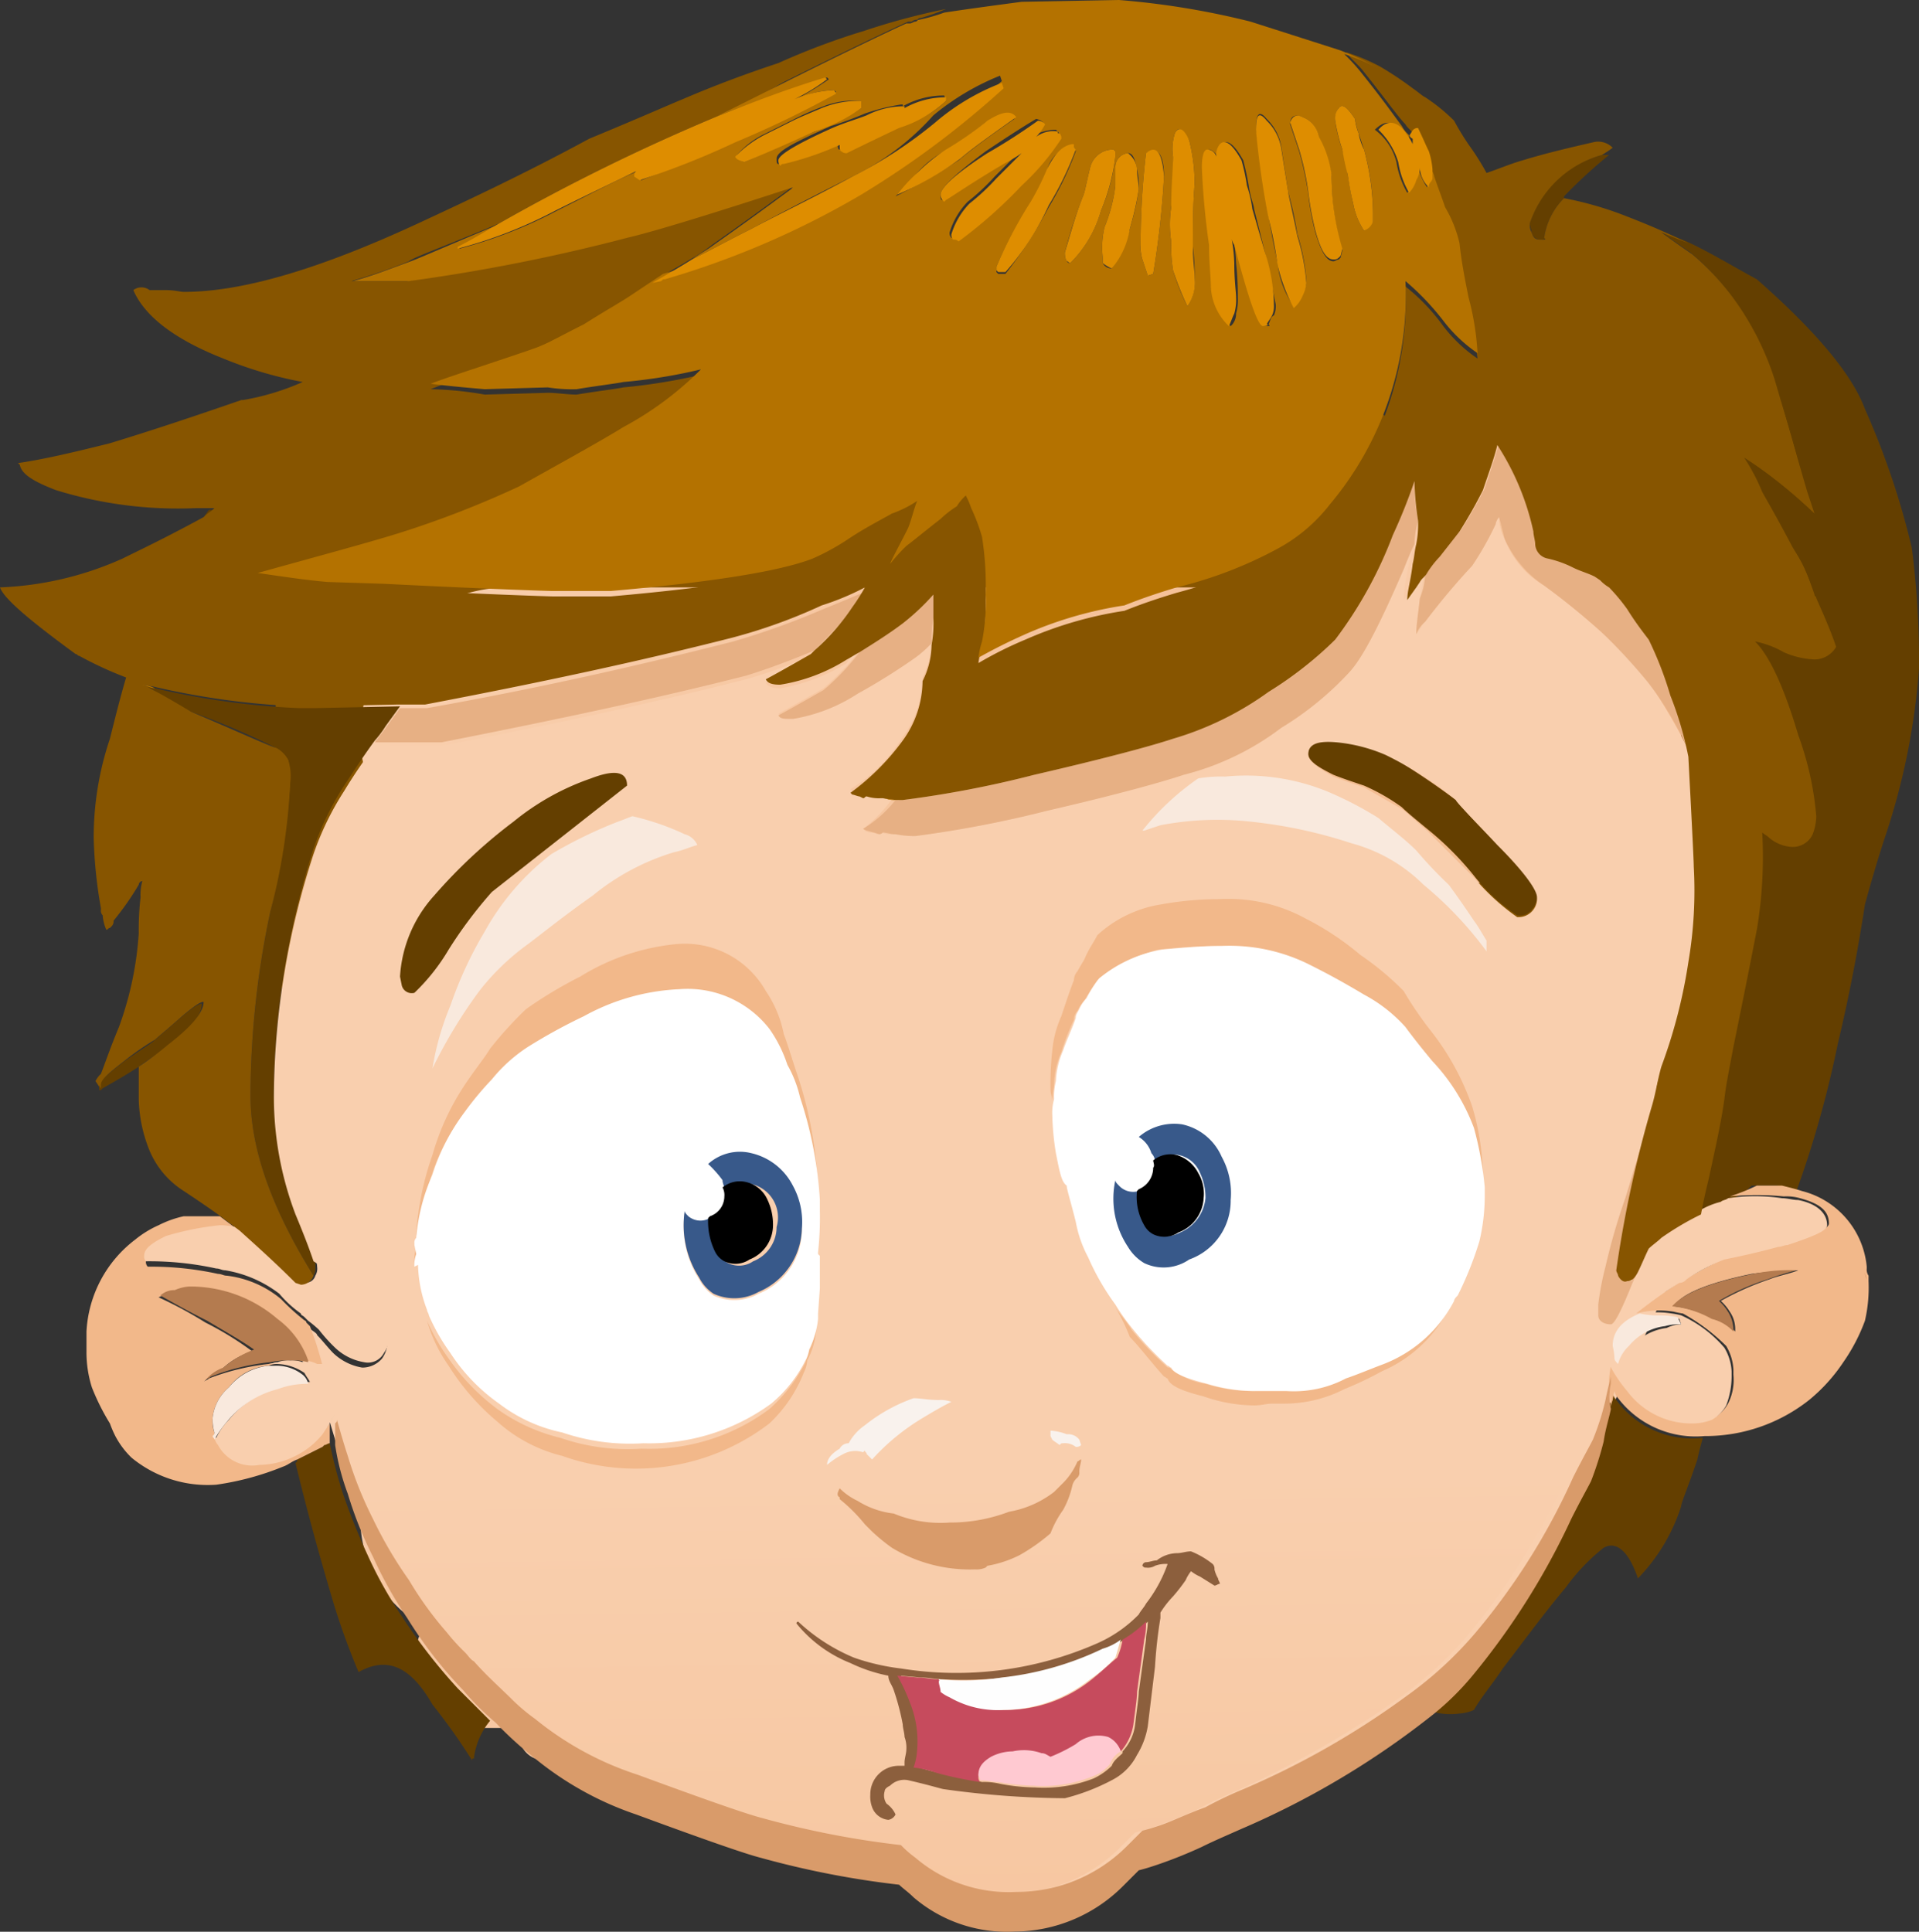 <svg xmlns="http://www.w3.org/2000/svg" xmlns:xlink="http://www.w3.org/1999/xlink" viewBox="0 0 106.5 107.209"><rect x="0" y="0" width="106.5" height="107.209" fill="#333333" stroke="none"/><defs><linearGradient id="a" x1="125.717" y1="270.765" x2="126.177" y2="235.864" gradientTransform="scale(1 -1) rotate(-24.6 -705.612 210.808)" gradientUnits="userSpaceOnUse"><stop offset="0" stop-color="#f9cfae"/><stop offset="1" stop-color="#f2b88a"/></linearGradient><linearGradient id="b" x1="50.847" y1="141.971" x2="38.181" y2="113.288" gradientTransform="matrix(1 0 0 -1 0 232.5)" xlink:href="#a"/><linearGradient id="c" x1="50.57" y1="135.977" x2="40.8" y2="113.852" gradientTransform="matrix(1 0 0 -1 0 232.5)" xlink:href="#a"/><linearGradient id="d" x1="49.989" y1="133.737" x2="41.777" y2="115.142" gradientTransform="matrix(1 0 0 -1 0 232.5)" xlink:href="#a"/><linearGradient id="e" x1="50.684" y1="132.47" x2="43.298" y2="115.744" gradientTransform="matrix(1 0 0 -1 0 232.5)" xlink:href="#a"/><linearGradient id="f" x1="51.5" y1="131.145" x2="45.022" y2="116.474" gradientTransform="matrix(1 0 0 -1 0 232.5)" xlink:href="#a"/><linearGradient id="g" x1="53.705" y1="129.085" x2="49.87" y2="120.402" gradientTransform="matrix(1 0 0 -1 0 232.5)" xlink:href="#a"/><linearGradient id="h" x1="55.486" y1="128.222" x2="53.012" y2="122.62" gradientTransform="matrix(1 0 0 -1 0 232.5)" xlink:href="#a"/><linearGradient id="i" x1="55.863" y1="127.692" x2="54.468" y2="124.534" gradientTransform="matrix(1 0 0 -1 0 232.5)" xlink:href="#a"/><linearGradient id="j" x1="51.822" y1="130.11" x2="46.54" y2="118.15" gradientTransform="matrix(1 0 0 -1 0 232.5)" xlink:href="#a"/><linearGradient id="k" x1="20" y1="191.7" x2="93.3" y2="191.7" gradientTransform="matrix(1 0 0 -1 0 232.5)" xlink:href="#a"/><linearGradient id="l" x1="75.6" y1="200.7" x2="89.9" y2="200.7" gradientTransform="matrix(1 0 0 -1 0 232.5)" xlink:href="#a"/><linearGradient id="m" x1="55.024" y1="-299.519" x2="55.915" y2="-367.145" gradientTransform="matrix(1 0 0 -1 0 -217.586)" xlink:href="#a"/><linearGradient id="n" x1="79.633" y1="206.9" x2="87.233" y2="206.9" gradientTransform="matrix(1 0 0 -1 0 232.5)" xlink:href="#a"/></defs><title>family-boy-head</title><path d="M70.2 91.3a12.048 12.048 0 0 0 15.9-5.9l6.4-13.9a12.048 12.048 0 0 0-5.9-15.9 12.048 12.048 0 0 0-15.9 5.9l-6.4 13.9a11.963 11.963 0 0 0 5.9 15.9z" fill="url(#a)"/><path d="M62.4 31.3H16.6a3.372 3.372 0 0 1-3.4-3.4 3.372 3.372 0 0 1 3.4-3.4h45.8a3.372 3.372 0 0 1 3.4 3.4 3.372 3.372 0 0 1-3.4 3.4z" fill="#875500"/><path d="M33 34.7H12a1.752 1.752 0 0 1-1.7-1.7 1.685 1.685 0 0 1 1.7-1.7h21a1.685 1.685 0 0 1 1.7 1.7 1.752 1.752 0 0 1-1.7 1.7z" fill="#875500"/><path d="M42.4 33.9H33a2.647 2.647 0 0 1-2.6-2.6 2.647 2.647 0 0 1 2.6-2.6h9.4a2.647 2.647 0 0 1 2.6 2.6 2.582 2.582 0 0 1-2.6 2.6zm14.9 6.4a4.233 4.233 0 0 1-3.9-4.5l.4-4.9a4.233 4.233 0 0 1 4.5-3.9 4.233 4.233 0 0 1 3.9 4.5l-.4 4.9a4.233 4.233 0 0 1-4.5 3.9z" fill="#875500"/><path d="M55.9 30.3h18.3a4.118 4.118 0 0 0 4.1-4.1 4.118 4.118 0 0 0-4.1-4.1H55.9a4.118 4.118 0 0 0-4.1 4.1 4.055 4.055 0 0 0 4.1 4.1z" fill="#875500"/><path d="M68.7 35.3h-5.2a4.012 4.012 0 0 1-4-4 4.012 4.012 0 0 1 4-4h5.2a4.012 4.012 0 0 1 4 4 4.012 4.012 0 0 1-4 4zm29.1 18.6a2.365 2.365 0 0 1-2.6-2.1l-3.7-33.9a2.366 2.366 0 0 1 2.1-2.6 2.365 2.365 0 0 1 2.6 2.1l3.7 33.9a2.425 2.425 0 0 1-2.1 2.6z" fill="#875500"/><path d="M99.3 59.7a2.647 2.647 0 0 0 2.6-2.6V24.8a2.647 2.647 0 0 0-2.6-2.6 2.647 2.647 0 0 0-2.6 2.6v32.3a2.647 2.647 0 0 0 2.6 2.6z" fill="#875500"/><path d="M98.9 53.5a1.391 1.391 0 0 1 .9 1.7l-3 9a1.391 1.391 0 0 1-1.7.9 1.391 1.391 0 0 1-.9-1.7l3-9a1.278 1.278 0 0 1 1.7-.9z" fill="#875500"/><path d="M80.4 91.1H26.8a6.807 6.807 0 0 1-6.8-6.8 6.807 6.807 0 0 1 6.8-6.8h53.6a6.807 6.807 0 0 1 6.8 6.8 6.807 6.807 0 0 1-6.8 6.8z" fill="url(#b)"/><path d="M79.5 94.5H25.9a2.862 2.862 0 0 1-2.8-2.8 2.862 2.862 0 0 1 2.8-2.8h53.6a2.862 2.862 0 0 1 2.8 2.8 2.862 2.862 0 0 1-2.8 2.8z" fill="url(#c)"/><path d="M77.2 95.9H26.4a1.155 1.155 0 0 1-1.2-1.2 1.155 1.155 0 0 1 1.2-1.2h50.8a1.155 1.155 0 0 1 1.2 1.2 1.29 1.29 0 0 1-1.2 1.2z" fill="url(#d)"/><path d="M74.4 97.7H30.2a1.43 1.43 0 0 1-1.4-1.4 1.43 1.43 0 0 1 1.4-1.4h44.3a1.43 1.43 0 0 1 1.4 1.4 1.52 1.52 0 0 1-1.5 1.4z" fill="url(#e)"/><path d="M71 99.8H34.8a1.752 1.752 0 0 1-1.7-1.7 1.752 1.752 0 0 1 1.7-1.7h36.3a1.752 1.752 0 0 1 1.7 1.7 1.771 1.771 0 0 1-1.8 1.7z" fill="url(#f)"/><path d="M64.5 102.8H44.6a1.324 1.324 0 0 1-1.3-1.3 1.324 1.324 0 0 1 1.3-1.3h19.9a1.324 1.324 0 0 1 1.3 1.3 1.324 1.324 0 0 1-1.3 1.3z" fill="url(#g)"/><path d="M60.7 104.6h-9.3a1.58 1.58 0 0 1-1.6-1.6 1.58 1.58 0 0 1 1.6-1.6h9.3a1.58 1.58 0 0 1 1.6 1.6 1.58 1.58 0 0 1-1.6 1.6z" fill="url(#h)"/><path d="M85.8 62.4H25.5a10.243 10.243 0 0 1-10.2-10.2V38.9a10.243 10.243 0 0 1 10.2-10.2h60.4a10.243 10.243 0 0 1 10.2 10.2v13.3a10.264 10.264 0 0 1-10.3 10.2z" fill="#875500"/><path d="M58.4 105.2h-4.5a1 1 0 0 1-1-1 1 1 0 0 1 1-1h4.4a1 1 0 0 1 1 1 .865.865 0 0 1-.9 1z" fill="url(#i)"/><path d="M67.1 101.4H38.9a1.685 1.685 0 0 1-1.7-1.7 1.685 1.685 0 0 1 1.7-1.7h28.2a1.685 1.685 0 0 1 1.7 1.7 1.628 1.628 0 0 1-1.7 1.7z" fill="url(#j)"/><path d="M85.1 49H28.2a8.237 8.237 0 0 1-8.2-8.2 8.237 8.237 0 0 1 8.2-8.2h56.9a8.237 8.237 0 0 1 8.2 8.2 8.237 8.237 0 0 1-8.2 8.2z" fill="url(#k)"/><path d="M11.3 28.7c.1-.1.2-.3.3-.4h.2c-.2.2-.4.3-.5.4zM7.7 59.2c-.6.4-1.3.8-2 1.2l-.1.1h-.1v-.2c0-.3.5-.7 1.4-1.4 1-.7 1.5-1 1.6-1.1s.6-.5 1.5-1.3c.6-.5 1-.8 1.2-.8 0 .7-.7 1.5-2 2.4-.4.4-1 .7-1.5 1.1zM8 38c.2.1.4.1.6.2a42.8 42.8 0 0 0 8 1.1h.9l4.7-.1-.8 1.1a5.547 5.547 0 0 1-.6.8c-.8 1.1-1.3 1.9-1.7 2.5a16.153 16.153 0 0 0-1.7 3.5 46.415 46.415 0 0 0-2.2 13.4 18.784 18.784 0 0 0 1.2 6.6c.5 1.2.8 2.1 1 2.6a1.268 1.268 0 0 1 .1.6.9.9 0 0 1-.1.5c-2.3-3.7-3.5-7-3.5-10A50.539 50.539 0 0 1 15 50.6a41.983 41.983 0 0 0 1.1-7.1 5.7 5.7 0 0 0-.1-1.3 1.576 1.576 0 0 0-.7-.7 43.732 43.732 0 0 0-4.7-2 15.165 15.165 0 0 1-2.1-1.2A2.186 2.186 0 0 1 8 38zm87.9 28.6c-.1.1-.3.1-.4.2a6.117 6.117 0 0 1-1.2.5c.2-1 .4-1.8.5-2.3.3-1.3.6-2.7.8-4.1a19.238 19.238 0 0 0 .5-2.9c.8-3.9 1.2-6.1 1.3-6.5a48.863 48.863 0 0 0 .3-5.4c.1.1.3.2.4.3a1.656 1.656 0 0 0 1.2.5 1.387 1.387 0 0 0 1.2-.7 3.553 3.553 0 0 0 .2-1 24.239 24.239 0 0 0-1-4.5 14.865 14.865 0 0 0-2.4-5.2 7.579 7.579 0 0 1 1.6.6 4.711 4.711 0 0 0 1.7.4 1.525 1.525 0 0 0 1.2-.7c-.3-.9-.7-1.8-1.1-2.7-.1-.1-.1-.1-.1-.2a6.821 6.821 0 0 0-1.2-2.6c-1-1.8-1.6-2.8-1.7-3.1a11.4 11.4 0 0 0-1-1.9 29.493 29.493 0 0 1 3.9 3.1l-.4-1.2c-.6-2.4-1.2-4.5-1.8-6.2a22.133 22.133 0 0 0-1.6-3.5 14.29 14.29 0 0 0-3-3.5s-.6-.4-1.7-1.2l1.5.6c1.3.6 2.6 1.4 3.9 2.1q4.95 4.35 6 7.2a43.629 43.629 0 0 1 2.6 7.7 49.219 49.219 0 0 1 .4 6.7 37.881 37.881 0 0 1-1.8 9.1c-.5 1.5-.9 2.9-1.2 4-.4 2.6-.9 5.2-1.5 7.7a58.738 58.738 0 0 1-2.3 8.2c-.4-.1-.7-.2-1.1-.3h-1.4a2.639 2.639 0 0 1-1.3.8zm-7-58h.4a27.25 27.25 0 0 0-2.5 2.3v.1a3.858 3.858 0 0 0-1.1 2.2c.1 0 .1.1-.2.1a.51.51 0 0 1-.5-.4c0-.2-.1-.3-.1-.5a5.669 5.669 0 0 1 4-3.8zm-8.1 35.8a25.371 25.371 0 0 0 2.3 2.4c1.4 1.5 2.2 2.4 2.2 2.9a1.135 1.135 0 0 1-.3.8.829.829 0 0 1-.8.3 9.982 9.982 0 0 1-2.4-2.2 17.057 17.057 0 0 0-2.6-2.6c-.6-.5-1.1-.9-1.4-1.2a11.252 11.252 0 0 0-2.1-1.2c-.6-.2-1.2-.4-1.7-.6-1-.5-1.4-.8-1.4-1.2 0-.6.5-.8 1.6-.7a8.279 8.279 0 0 1 2.7.7 44.023 44.023 0 0 1 3.9 2.6zM79.5 95a22.842 22.842 0 0 0 2.2-2.2 36.613 36.613 0 0 0 5.4-8.6c.5-1 .9-1.7 1.1-2.1a8.083 8.083 0 0 0 .7-2.2c.1-.6.3-1.2.4-1.8a.367.367 0 0 1 .1-.3c0-.2.1-.3.1-.5a.758.758 0 0 0 .2.4 5.224 5.224 0 0 0 4.8 2.1c-.1.4-.2.7-.3 1.2-.5 1.5-.9 2.4-.9 2.6a10.2 10.2 0 0 1-2.4 4c-.5-1.5-1.2-2.1-1.9-1.7a10.957 10.957 0 0 0-2.1 2.2c-1.1 1.3-2.2 2.8-3.5 4.5-.6.9-1.2 1.6-1.6 2.3a2.354 2.354 0 0 1-.8.2 3.812 3.812 0 0 1-1.5-.1zm-63-14l1.4-.7.1-.1a.367.367 0 0 1 .3-.1 26.807 26.807 0 0 0 .7 2.7 36.46 36.46 0 0 0 1.4 3.5 22.68 22.68 0 0 0 1.9 3.4 30.475 30.475 0 0 0 3.1 4l1.8 1.8a3.981 3.981 0 0 0-.9 2.1c-.1 0-.1 0-.1.1a34.572 34.572 0 0 0-2.2-3.1c-1.2-2.1-2.5-2.7-4.1-1.8a39.041 39.041 0 0 1-1.5-4.2c-.5-1.7-1.2-4.1-2-7.4.1-.1.1-.1.1-.2z" fill="#643f00"/><path d="M83.9 37.8h-2.3a6.018 6.018 0 0 1-6-6 6.018 6.018 0 0 1 6-6h2.3a6.018 6.018 0 0 1 6 6 6.018 6.018 0 0 1-6 6z" fill="url(#l)"/><path d="M47.7 36.1a13.362 13.362 0 0 1-2 2.1c-1.4.8-2.3 1.3-2.5 1.4.1.2.4.2.8.2a7.991 7.991 0 0 0 3.6-1.4 34.47 34.47 0 0 0 3.2-2 6.47 6.47 0 0 0 .9-.8 4.552 4.552 0 0 1-.5 2 5.456 5.456 0 0 1-1.1 3.3 8.928 8.928 0 0 1-2.9 2.9l.1.1a.6.6 0 0 0 .4.1l.2.1c.1 0 .1 0 .2-.1a2.2 2.2 0 0 0 .8.1h.1a3.536 3.536 0 0 1 .6.1 7.369 7.369 0 0 1-1.7 1.8l.1.1a.6.6 0 0 0 .4.1l.3.1a.31.31 0 0 0 .2-.1 1.7 1.7 0 0 0 .7.1c.5 0 .9.1 1.1.1A58.809 58.809 0 0 0 58 45c3.9-.9 6.4-1.6 7.6-2a22.386 22.386 0 0 0 5.4-2.6 15.231 15.231 0 0 0 3.7-3c.8-.8 1.9-2.7 3.1-5.8a8.428 8.428 0 0 0 .6-1.4 5.16 5.16 0 0 1-.2 1.1 9.63 9.63 0 0 0-.3 2l.5-.7.2-.3a1.756 1.756 0 0 1 .4-.5 7.845 7.845 0 0 1-.2 1.4c-.1.9-.2 1.5-.2 2 .2-.2.3-.5.5-.7a38.76 38.76 0 0 1 2.6-3.1 17.1 17.1 0 0 0 1.3-2.3.758.758 0 0 1 .2-.4 2.663 2.663 0 0 0 .3 1.2 5.1 5.1 0 0 0 2.2 2.6 40.31 40.31 0 0 1 3.2 2.6 20.35 20.35 0 0 1 2.5 2.6 33.761 33.761 0 0 1 2.4 4.1c.2 3.8.3 5.8.3 6.1a23.6 23.6 0 0 1-.3 5.3 29.094 29.094 0 0 1-1.5 5.8 15.985 15.985 0 0 0-.5 2.1l-.3.7c-.5 1.4-1 3-1.5 4.5-.5 1.6-.8 2.9-1.1 3.8-3 2.2-4.6 3.5-5 3.9-1.4 1.4-2.2 2.7-2.2 3.9a1.445 1.445 0 0 0 .2.7 1.218 1.218 0 0 0 1.2.6q.45 0 1.8-1.5l1.6-1.6c1-.8 1.9-1.5 2.8-2.3a1.721 1.721 0 0 0-.2 1.2v.5a3.4 3.4 0 0 1-.1 1c-.1.4-.2.8-.3 1.3A18.661 18.661 0 0 1 88 80c-.2.4-.6 1.1-1.1 2.1a40.19 40.19 0 0 1-5.4 8.6 21.067 21.067 0 0 1-3.8 3.5 54.794 54.794 0 0 1-9.1 5.2 21.716 21.716 0 0 0-2.1 1 25.377 25.377 0 0 1-2.5 1c-.3.1-.6.2-1 .3l-.9.9a8.8 8.8 0 0 1-6.1 2.5 8.287 8.287 0 0 1-5.6-1.9c-.3-.3-.6-.5-.8-.7a49.9 49.9 0 0 1-7.7-1.5q-1.2-.3-6.9-2.4a19.673 19.673 0 0 1-5.7-3.1c-.4-.3-.8-.7-1.2-1a22.843 22.843 0 0 1-2.2-2.2c-.2-.2-.3-.4-.5-.5a9.958 9.958 0 0 1-1-1.1 19.408 19.408 0 0 1-2.1-2.9 23.291 23.291 0 0 1-2-3.4 36.46 36.46 0 0 1-1.4-3.5c-.2-.7-.4-1.3-.6-2a2.389 2.389 0 0 0 .5-1.4 1.626 1.626 0 0 0-1.1-1.7c-.2-.8-.5-1.5-.7-2.2.4.3.6.4.6.5.3.3.6.7.9 1a3.048 3.048 0 0 0 1.6.8 1.433 1.433 0 0 0 1.1-.5 1.613 1.613 0 0 0 .3-.9q0-.75-1.8-2.7a13.015 13.015 0 0 0-2.3-1.8c-.2-.6-.5-1.4-1-2.6a18.382 18.382 0 0 1-1.2-6.6 43.738 43.738 0 0 1 2.2-13.4 16.153 16.153 0 0 1 1.7-3.5 28.257 28.257 0 0 1 1.7-2.5h3.7c6.2-1.2 11.8-2.4 16.9-3.7a24.639 24.639 0 0 0 3.8-1.4l-.1.1-.1.1c-1.4.8-2.3 1.3-2.5 1.4.1.2.4.3.8.3a10.462 10.462 0 0 0 3.7-1.4 1.576 1.576 0 0 1 .7-.7zm33.1 8.3a19.91 19.91 0 0 0-3.9-2.5 8.981 8.981 0 0 0-2.7-.7c-1.1-.1-1.6.1-1.6.7 0 .3.5.7 1.4 1.2.5.2 1.1.4 1.7.6l2.1 1.2c.4.3.8.7 1.4 1.2l2.6 2.6a12.557 12.557 0 0 0 2.4 2.2 1.032 1.032 0 0 0 1.1-1.1c0-.4-.7-1.4-2.2-2.9-1.5-1.6-2.3-2.4-2.3-2.5z" fill="url(#m)"/><path d="M84.9 27.9h-3a2.263 2.263 0 0 1-2.3-2.3 2.263 2.263 0 0 1 2.3-2.3h3a2.263 2.263 0 0 1 2.3 2.3 2.263 2.263 0 0 1-2.3 2.3z" fill="url(#n)"/><path d="M14.9 75.8a3.048 3.048 0 0 0-2.2 1.2 2.588 2.588 0 0 0-.9 1.7 1.949 1.949 0 0 0 .1.8 1.421 1.421 0 0 0 .2.6 2.217 2.217 0 0 0 2.3 1.1 4.552 4.552 0 0 0 2-.5 4.428 4.428 0 0 0 1.5-1.2l.4-.5v1.1c-.1 0-.2.1-.3.1l-.1.1-1.4.7c-.3.1-.5.3-.8.4a15.569 15.569 0 0 1-3.7 1 6.652 6.652 0 0 1-4.7-1.5 4.7 4.7 0 0 1-.9-1.2 5.946 5.946 0 0 1-.3-.7 12.445 12.445 0 0 1-1-2 6.448 6.448 0 0 1-.3-2v-1.1a6.848 6.848 0 0 1 2.7-5.1 5.67 5.67 0 0 1 1.3-.8 5.783 5.783 0 0 1 1.4-.5h2l1.2.9a3.4 3.4 0 0 0-1-.1h-.1a15.944 15.944 0 0 0-3 .6c-.8.4-1.2.7-1.2 1.1a.367.367 0 0 0 .1.3 17.223 17.223 0 0 1 3.9.4c.2 0 .3.1.5.1a5.773 5.773 0 0 1 3 1.3 11.984 11.984 0 0 0 1.2 1.1c.1.1.2.1.2.2l.2.2a18.661 18.661 0 0 1 .7 2.2h-.1a3.091 3.091 0 0 0-.8-.2 4.806 4.806 0 0 0-1.7-2.3 7.421 7.421 0 0 0-4.9-1.8 1.884 1.884 0 0 0-.8.2 6.889 6.889 0 0 0-.8.3 22.564 22.564 0 0 1 2.6 1.4A17.355 17.355 0 0 1 14 75a4.248 4.248 0 0 0-1.7 1 3.592 3.592 0 0 0-1 .7c.1-.1.2-.1.3-.2a13.234 13.234 0 0 1 3.3-.8 4.869 4.869 0 0 1 1.2-.1c-.3 0-.5.1-.7.1a1.087 1.087 0 0 0-.5.1zm67.3-9.9a19.093 19.093 0 0 0-.6-3.3 10.961 10.961 0 0 0-2.3-3.7c-1-1.2-1.4-1.9-1.5-1.9a7.976 7.976 0 0 0-2.3-1.8 28.192 28.192 0 0 0-3.1-1.7 11.487 11.487 0 0 0-4.8-1c-1.1 0-2.2.1-3.3.2a9.075 9.075 0 0 0-3.4 1.7 11.518 11.518 0 0 0-.7 1.1 2.092 2.092 0 0 0-.4.6.764.764 0 0 0-.2.5 13.355 13.355 0 0 0-.7 1.8 4.711 4.711 0 0 0-.4 1.7c0 .3-.1.7-.1 1 0-.2-.1-.4-.1-.6a16.2 16.2 0 0 1 .1-2.2 5.918 5.918 0 0 1 .5-1.9c.3-.9.5-1.5.7-2a.764.764 0 0 1 .2-.5c.1-.2.3-.5.4-.7.2-.5.5-.9.7-1.3a6.776 6.776 0 0 1 3.5-1.7 18.412 18.412 0 0 1 3.3-.3 8.941 8.941 0 0 1 4.8 1.1 15.674 15.674 0 0 1 3 2 15.912 15.912 0 0 1 2.4 2 19.844 19.844 0 0 0 1.5 2.2 14.4 14.4 0 0 1 2.3 4.2 14.026 14.026 0 0 1 .6 4.1zm-20.4 6.5c.3.5.7.9 1 1.4a17.969 17.969 0 0 0 1.9 2c.1.1.1.1.2.1a4.08 4.08 0 0 0 2 .9 8.627 8.627 0 0 0 2.8.4h1.6a7.843 7.843 0 0 0 3.3-.7c.6-.2 1.3-.5 2.1-.8a7.056 7.056 0 0 0 3.9-3.5 7.433 7.433 0 0 1-3.9 3.9 19.987 19.987 0 0 1-2.1 1 7.308 7.308 0 0 1-3.3.8h-.7c-.3 0-.6.1-1 .1a8.675 8.675 0 0 1-2.8-.5c-1.2-.3-1.9-.6-2-1-.1 0-.1-.1-.2-.1-.8-.9-1.4-1.7-1.9-2.2a10.085 10.085 0 0 0-.9-1.8zm27.6 5.7c0-.3-.1-.7-.1-1.1v-.4c0-.3.1-.7.1-1a13.029 13.029 0 0 0 1 1.5 4.9 4.9 0 0 0 3.7 1.8 4.4 4.4 0 0 0 1-.2 2.047 2.047 0 0 0 .8-.8 2.877 2.877 0 0 0 .3-1.6V76a2.836 2.836 0 0 0-.4-1.3 10.766 10.766 0 0 0-2.4-1.8 4.331 4.331 0 0 1-.5-.1 4.973 4.973 0 0 0-2.1.1l.1-.1c.8-.6 1.6-1.2 2.4-1.7a.758.758 0 0 1 .4-.2 21.158 21.158 0 0 1 2.1-1.1c.5-.1 1.5-.4 3-.7.2 0 .3-.1.5-.1 1.4-.5 2.2-.8 2.2-1.1 0-.7-.5-1.1-1.6-1.4a2.769 2.769 0 0 0-.9-.1 15.038 15.038 0 0 0-3 0 11.64 11.64 0 0 0 1.5-.6h1.4c.4.1.8.2 1.1.3a4.793 4.793 0 0 1 3.6 4.2v.1a.6.6 0 0 0 .1.4v.3a8.2 8.2 0 0 1-.2 2.2 10.076 10.076 0 0 1-1.2 2.3 9.516 9.516 0 0 1-1.9 2.1 9.274 9.274 0 0 1-5.8 2 5.425 5.425 0 0 1-4.8-2.1.758.758 0 0 1-.2-.4 4.331 4.331 0 0 0-.1.5 1.577 1.577 0 0 0-.1.4zm-66.2-9.3l-.1-.3a16.4 16.4 0 0 1 .9-4.4 13.842 13.842 0 0 1 1.8-3.9c.6-.9 1.1-1.5 1.4-2a20.886 20.886 0 0 1 2-2.2 23.811 23.811 0 0 1 3-1.8 12.389 12.389 0 0 1 5.3-1.8 5.154 5.154 0 0 1 5 2.6 6.432 6.432 0 0 1 1 2.4c.2.5.4 1.2.7 2.1a22.2 22.2 0 0 1 1.2 7.2v.1a18.587 18.587 0 0 0-1.1-5.7 13.355 13.355 0 0 0-.7-1.8 7.5 7.5 0 0 0-1-2 5.325 5.325 0 0 0-5-2.2 12.036 12.036 0 0 0-5.3 1.5c-1 .5-2.1 1.1-3.1 1.7a11.233 11.233 0 0 0-2 1.8 17.539 17.539 0 0 0-1.5 1.8 10.565 10.565 0 0 0-1.8 3.5 18.629 18.629 0 0 0-.7 3.4zm.5 4.5a11.252 11.252 0 0 0 1.2 2.1 11.969 11.969 0 0 0 2.7 2.8 10.035 10.035 0 0 0 3.5 1.6 11.414 11.414 0 0 0 4.5.6 11.115 11.115 0 0 0 7.1-2.2 8.758 8.758 0 0 0 1.9-2.4 1.421 1.421 0 0 0 .2-.6 4.8 4.8 0 0 0 .5-1.7v.1a4.136 4.136 0 0 1-.5 1.9 1.854 1.854 0 0 1-.2.7 7.735 7.735 0 0 1-1.9 2.8 12.186 12.186 0 0 1-11.5 1.8 8.361 8.361 0 0 1-3.6-1.9 13.086 13.086 0 0 1-2.7-3.1 8.229 8.229 0 0 1-1.2-2.5zm-.6-4.1l.1.5a.821.821 0 0 0-.1.7c0-.1-.1-.2-.1-.3a2.769 2.769 0 0 1 .1-.9zm74.1 1.5c-2.4.5-3.9 1.1-4.3 1.8a5.678 5.678 0 0 1 2.2.7 2.515 2.515 0 0 1 1.2.7v-.1a1.689 1.689 0 0 0-.3-1 2.651 2.651 0 0 0-.5-.6 15.95 15.95 0 0 1 2.7-1.2c.5-.2 1.1-.3 1.6-.5a22.752 22.752 0 0 0-2.6.2z" fill="#f2b88a"/><path d="M17.5 70.8a.749.749 0 0 0 .1-.5c0-.2-.1-.4-.1-.6a13.015 13.015 0 0 1 2.3 1.8q1.8 1.95 1.8 2.7a1.613 1.613 0 0 1-.3.9 1 1 0 0 1-1.1.5 3.047 3.047 0 0 1-1.6-.8 9.016 9.016 0 0 1-.9-1 6.123 6.123 0 0 0-.6-.5l-.2-.2c-.1-.1-.2-.1-.2-.2a6.279 6.279 0 0 1-1.2-1.1 6.721 6.721 0 0 0-3-1.3c-.2 0-.3-.1-.5-.1a17.223 17.223 0 0 0-3.9-.4.367.367 0 0 1-.1-.3c0-.4.4-.7 1.2-1.1a15.944 15.944 0 0 1 3-.6h.1c.3 0 .7.1 1 .1a39.774 39.774 0 0 1 3.1 2.9l.3.1a.53.53 0 0 0 .8-.3zm71.5-.6a15.525 15.525 0 0 0-.4 2.1v.6c.1.3.4.6.7.5.2 0 .6-.8 1.2-2.3a4.876 4.876 0 0 0 .3-.7c.2-.4.4-.8.6-1.3a4.349 4.349 0 0 1 .7-.6 9.8 9.8 0 0 1 2.2-1.3 4.328 4.328 0 0 1 1.2-.5c.1-.1.3-.1.4-.2a10.056 10.056 0 0 1 3 0c.3 0 .6.1.9.1 1 .2 1.6.7 1.6 1.4 0 .3-.7.6-2.2 1.1-.2 0-.3.1-.5.1-1.5.4-2.5.6-3 .7a10.6 10.6 0 0 0-2.1 1.1.52.52 0 0 1-.4.2 20.709 20.709 0 0 0-2.4 1.7l-.1.1a4.973 4.973 0 0 1 2.1-.1 4.331 4.331 0 0 1 .5.1 6.9 6.9 0 0 1 2.4 1.8 2.836 2.836 0 0 1 .4 1.3v.3a4.529 4.529 0 0 1-.3 1.6 2.047 2.047 0 0 1-.8.8 2.959 2.959 0 0 1-1 .2 4.458 4.458 0 0 1-3.7-1.8 7.837 7.837 0 0 1-1-1.5v-.5a1.721 1.721 0 0 1 .2-1.2c-.9.8-1.8 1.5-2.8 2.3-.5.6-1.1 1.1-1.6 1.6q-1.35 1.5-1.8 1.5a1.141 1.141 0 0 1-1.2-.6 1.854 1.854 0 0 1-.2-.7 5.29 5.29 0 0 1 2.2-3.9 48.043 48.043 0 0 1 4.9-4zm-70.6 8.6c0 .1-.1.1-.1.2l-.4.6a4.427 4.427 0 0 1-1.5 1.2 4.552 4.552 0 0 1-2 .5 2.148 2.148 0 0 1-2.3-1.1.844.844 0 0 1-.2-.7v.1c0 .1 0 .1.1.2a3.592 3.592 0 0 1 .7-1 5.258 5.258 0 0 1 2.8-1.8 4.671 4.671 0 0 1 1.7-.3c-.1-.2-.2-.3-.3-.5a2.767 2.767 0 0 0-1.6-.5h-.4c.2 0 .3-.1.5-.1a1.7 1.7 0 0 1 .7-.1 1.7 1.7 0 0 1 .7.1v-.1a1.884 1.884 0 0 1 .8.2h.3a1.626 1.626 0 0 1 1.1 1.7 3.506 3.506 0 0 1-.6 1.4zm74.9-5.3l-.1-.3a6.173 6.173 0 0 0-.9-.1 4.869 4.869 0 0 1-1.2-.1q-1.5.6-1.5 1.8a3.2 3.2 0 0 0 .1.7c0 .1.1.2.2.3a2.075 2.075 0 0 1 .6-1 3.09 3.09 0 0 1 2-1.1 1.884 1.884 0 0 1 .8-.2z" fill="#f9cfae"/><path d="M103.6 71c0-.1-.1-.3-.1-.4a.756.756 0 0 0 .1.4zm-14.2 7.2c-.1.5-.3 1.1-.4 1.8a18.661 18.661 0 0 1-.7 2.2c-.2.4-.6 1.1-1.1 2.1a40.19 40.19 0 0 1-5.4 8.6 15.246 15.246 0 0 1-2.2 2.2 46.686 46.686 0 0 1-10.7 6.4c-.9.4-1.6.7-2.2 1a25.377 25.377 0 0 1-2.5 1c-.3.1-.6.2-1 .3l-.9.9a8.567 8.567 0 0 1-6 2.5 7.959 7.959 0 0 1-5.6-1.9c-.3-.3-.6-.5-.8-.7a49.9 49.9 0 0 1-7.7-1.5q-1.2-.3-6.9-2.4a17.942 17.942 0 0 1-5.6-3.1 20.886 20.886 0 0 1-2.2-2 15.273 15.273 0 0 1-1.8-1.8 23.8 23.8 0 0 1-3.1-4 22.679 22.679 0 0 1-1.9-3.4 21.3 21.3 0 0 1-1.4-3.5 13.429 13.429 0 0 1-.7-2.7V79c.1-.1.1-.1.1-.2.2.7.4 1.4.6 2a21.3 21.3 0 0 0 1.4 3.5 23.291 23.291 0 0 0 2 3.4 19.408 19.408 0 0 0 2.1 2.9 10.948 10.948 0 0 0 1 1.1c.2.2.3.4.5.5.7.8 1.5 1.5 2.2 2.2a10.592 10.592 0 0 0 1.2 1 17.561 17.561 0 0 0 5.7 3.1q5.7 2.1 6.9 2.4a49.9 49.9 0 0 0 7.7 1.5 5.716 5.716 0 0 0 .8.7 7.959 7.959 0 0 0 5.6 1.9 8.625 8.625 0 0 0 6.1-2.5l.9-.9c.4-.1.7-.2 1-.3.6-.2 1.4-.6 2.5-1a21.716 21.716 0 0 1 2.1-1 45.569 45.569 0 0 0 9.1-5.2 21.067 21.067 0 0 0 3.8-3.5 36.613 36.613 0 0 0 5.4-8.6c.5-1 .9-1.7 1.1-2.1a14.161 14.161 0 0 0 .7-2.2c.1-.5.2-.9.3-1.3v.4a3.222 3.222 0 0 0 0 1.4zm-42.8 4.4a3.591 3.591 0 0 0 1 .7 4.793 4.793 0 0 0 2 .7 6.748 6.748 0 0 0 3.1.5 9.191 9.191 0 0 0 3.3-.6 5.651 5.651 0 0 0 2.5-1.1l.1-.1.3-.3a3.805 3.805 0 0 0 .9-1.3c.1 0 .1-.1.2-.1 0 .2-.1.4-.1.7a.367.367 0 0 1-.1.3.85.85 0 0 0-.3.5 5.023 5.023 0 0 1-.5 1.3 5.691 5.691 0 0 0-.7 1.3 10.381 10.381 0 0 1-1.7 1.2 6.356 6.356 0 0 1-1.8.6l-.1.1a1.268 1.268 0 0 1-.6.1 8.349 8.349 0 0 1-4.6-1.2 10.627 10.627 0 0 1-1.1-.9l-.4-.4a9.266 9.266 0 0 0-1.4-1.4v-.1c-.2-.1-.1-.3 0-.5z" fill="#d99b6a"/><path d="M45.2 36.1c-1.2.5-2.5 1-3.8 1.4-5.1 1.3-10.8 2.5-16.9 3.7h-3.7c.2-.3.4-.5.6-.8l.8-1.1h1.5c6.2-1.1 11.9-2.4 17-3.7a42.434 42.434 0 0 0 5-1.8c1-.4 1.7-.7 2.4-1-.3.4-.5.8-.7 1.1-.7.6-1.4 1.4-2.2 2.2zm6.5-.4a6.47 6.47 0 0 1-.9.8 34.47 34.47 0 0 1-3.2 2 9.337 9.337 0 0 1-3.6 1.4c-.5 0-.7 0-.8-.2.2-.1 1.1-.6 2.5-1.4a13.362 13.362 0 0 0 2-2.1c.8-.5 1.6-1 2.4-1.6a12.878 12.878 0 0 0 1.7-1.6v1.3a7.084 7.084 0 0 0-.1 1.4zm27.4-3.9c.2-.3.5-.6.7-.9l1.3-1.5c.5-.8.9-1.5 1.3-2.3.3-.9.6-1.8.8-2.5a14.407 14.407 0 0 1 2 4.8 1.483 1.483 0 0 0 .1.7 1.143 1.143 0 0 0 .7.8c.3.1.7.3 1.4.5a6.117 6.117 0 0 1 1.2.5l.3.2a2.181 2.181 0 0 1 .5.4 5.8 5.8 0 0 1 1 1.2c.5.8.9 1.3 1.2 1.7a28.493 28.493 0 0 1 1.2 3.1 14.6 14.6 0 0 1 1 3.4 16.943 16.943 0 0 0-2.4-4.1 31.965 31.965 0 0 0-2.5-2.7 40.309 40.309 0 0 0-3.2-2.6 6.161 6.161 0 0 1-2.2-2.6l-.3-1.2a.758.758 0 0 0-.2.4 17.1 17.1 0 0 1-1.3 2.3 38.758 38.758 0 0 0-2.6 3.1 1.794 1.794 0 0 0-.5.7c0-.5.1-1.1.2-2a3.926 3.926 0 0 0 .3-1.4zm-.6-1.6c-.2.4-.4.9-.6 1.4-1.3 3-2.3 5-3.1 5.8a17.4 17.4 0 0 1-3.7 3 15.038 15.038 0 0 1-5.4 2.6c-1.2.4-3.7 1.1-7.6 2a62.562 62.562 0 0 1-7.3 1.4 5.384 5.384 0 0 1-1.1-.1c-.3 0-.5-.1-.7-.1a.31.31 0 0 1-.2.1l-.3-.1c-.1 0-.3-.1-.4-.1l-.2-.1a6.9 6.9 0 0 0 1.8-1.6h.4a58.809 58.809 0 0 0 7.3-1.4c3.9-.9 6.5-1.6 7.7-2a20.1 20.1 0 0 0 5.3-2.6 17.568 17.568 0 0 0 3.7-2.9 25.21 25.21 0 0 0 3.2-5.8c.5-1.1.8-2.1 1.2-3a11.8 11.8 0 0 0 .2 2.2 5.067 5.067 0 0 0-.2 1.3zm12.4 40.3c-.1.2-.2.5-.3.7-.6 1.5-1 2.3-1.2 2.3-.4 0-.7-.2-.7-.5v-.6a15.524 15.524 0 0 1 .4-2.1 34.607 34.607 0 0 1 1.1-3.8c.5-1.6.9-3.1 1.5-4.5a4.876 4.876 0 0 0 .3-.7c-1.4 5.4-2.1 8.5-2 9.2a.367.367 0 0 0 .1.3.55.55 0 0 0 .5.3c-.1-.1.1-.3.3-.6z" fill="#e7b084"/><path d="M80.7 72.2a7.44 7.44 0 0 1-3.9 3.5c-.8.3-1.5.6-2.1.8a6.152 6.152 0 0 1-3.3.7h-1.6a9.034 9.034 0 0 1-2.8-.4c-1.2-.3-1.9-.6-2-.9-.1 0-.1-.1-.2-.1a17.97 17.97 0 0 1-1.9-2 12.132 12.132 0 0 1-1-1.4 13.5 13.5 0 0 1-1.5-2.6 6.789 6.789 0 0 1-.7-2c-.3-1.2-.5-1.8-.5-2-.3-.2-.4-.8-.6-1.8a14.919 14.919 0 0 1-.2-2.1 2.769 2.769 0 0 1 .1-.9 3.4 3.4 0 0 1 .1-1 4.711 4.711 0 0 1 .4-1.7c.2-.6.5-1.2.7-1.8 0-.2.1-.3.2-.5a2.092 2.092 0 0 1 .4-.6 7.173 7.173 0 0 1 .7-1.1 7.489 7.489 0 0 1 3.5-1.6c1.1-.1 2.2-.2 3.3-.2a9.88 9.88 0 0 1 4.8 1c.6.3 1.6.8 3.1 1.7A8.362 8.362 0 0 1 78 57s.5.7 1.5 1.9a10.961 10.961 0 0 1 2.3 3.7 19.093 19.093 0 0 1 .6 3.3v.4a10.9 10.9 0 0 1-.3 2.6 19.454 19.454 0 0 1-1.2 3c-.1.1-.2.2-.2.3zM23 70.3a1.7 1.7 0 0 1 .1-.7l-.1-.5V69a.367.367 0 0 1 .1-.3 10.636 10.636 0 0 1 .9-3.5 11.63 11.63 0 0 1 1.8-3.5 17.539 17.539 0 0 1 1.5-1.8 8.6 8.6 0 0 1 2-1.8 30.714 30.714 0 0 1 3.1-1.7 12.036 12.036 0 0 1 5.3-1.5 5.756 5.756 0 0 1 5 2.2 7.5 7.5 0 0 1 1 2 6.7 6.7 0 0 1 .7 1.8 22.126 22.126 0 0 1 1.1 5.7v.6a17.7 17.7 0 0 1-.1 2.3v.1l.1.1v1.8l-.1 1.4v.3a4.8 4.8 0 0 1-.5 1.7 1.421 1.421 0 0 1-.2.6 7.489 7.489 0 0 1-1.9 2.4 11.492 11.492 0 0 1-7.1 2.2 11.661 11.661 0 0 1-4.5-.6 8.627 8.627 0 0 1-3.5-1.6 10.256 10.256 0 0 1-2.7-2.8 11.252 11.252 0 0 1-1.2-2.1c0-.1-.1-.2-.1-.3a7.418 7.418 0 0 1-.5-2.5zm16.3-5.7a2.361 2.361 0 0 1 .8.9 4.331 4.331 0 0 1 .1.5c0 .2.1.3.1.5a1.327 1.327 0 0 1-.8 1.1c-.1 0-.1 0-.1.1a1.063 1.063 0 0 1-1.2-.1c-.1-.1-.2-.2-.2-.3a5.354 5.354 0 0 0 .8 3.7 2.361 2.361 0 0 0 .8.9 2.76 2.76 0 0 0 2.5-.1 3.812 3.812 0 0 0 2.4-3.5 6.436 6.436 0 0 0-.5-2.4" fill="#fff"/><path d="M63.2 66.1a3.127 3.127 0 0 0 .4 1.9 1.205 1.205 0 0 0 .5.5 1.691 1.691 0 0 0 1.4-.1 2.32 2.32 0 0 0 1.4-1.9 3.194 3.194 0 0 0-.3-1.4 1.63 1.63 0 0 0-2.5-.7.758.758 0 0 0-.2-.4 1.6 1.6 0 0 0-.7-.9 3 3 0 0 1 2.4-.7 3.1 3.1 0 0 1 2.2 1.8 4.181 4.181 0 0 1 .5 2.4 3.458 3.458 0 0 1-2.3 3.3 2.5 2.5 0 0 1-2.5.2 2.581 2.581 0 0 1-.9-.9 4.826 4.826 0 0 1-.7-3.7c0 .1.1.2.2.3a1.068 1.068 0 0 0 1.1.3zm-23-.1c0-.2-.1-.3-.1-.5a6.47 6.47 0 0 0-.8-.9 2.628 2.628 0 0 1 2.4-.6 3.469 3.469 0 0 1 2.3 1.8 4.181 4.181 0 0 1 .5 2.4 3.92 3.92 0 0 1-2.4 3.5 2.76 2.76 0 0 1-2.5.1 2.361 2.361 0 0 1-.8-.9 5.354 5.354 0 0 1-.8-3.7c0 .1.1.2.2.3a1.048 1.048 0 0 0 1.2.1 2.877 2.877 0 0 0 .5 2 1.205 1.205 0 0 0 .5.5 1.392 1.392 0 0 0 1.4-.1 2.051 2.051 0 0 0 1.3-1.9 1.9 1.9 0 0 0-2.9-2.1z" fill="#38598a"/><path d="M64 64.4a1.517 1.517 0 0 1 1.3-.3 2 2 0 0 1 1.2 1 2.232 2.232 0 0 1 .3 1.4 2.149 2.149 0 0 1-1.4 1.9 1.41 1.41 0 0 1-1.4.1 1.205 1.205 0 0 1-.5-.5 3.127 3.127 0 0 1-.4-1.9l.1-.1a1.3 1.3 0 0 0 .8-1.2c.1-.1 0-.3 0-.4zm-24.7 3.2l.1-.1a1.17 1.17 0 0 0 .8-1.1.9.9 0 0 0-.1-.5 1.517 1.517 0 0 1 1.3-.3 1.722 1.722 0 0 1 1.2 1 3.194 3.194 0 0 1 .3 1.4 2.051 2.051 0 0 1-1.3 1.9 1.41 1.41 0 0 1-1.4.1 1.205 1.205 0 0 1-.5-.5 3.807 3.807 0 0 1-.4-1.9z"/><path d="M76.5 45.4c.7.6 1.5 1.2 2.1 1.8a23.69 23.69 0 0 0 1.8 1.9c.3.4.8 1.1 1.4 2 .3.4.5.8.7 1.1v.6a20.468 20.468 0 0 0-3.5-3.7 8.954 8.954 0 0 0-4-2.3 26.61 26.61 0 0 0-5.6-1.2 16.8 16.8 0 0 0-5 .2l-.9.3h-.1a14.245 14.245 0 0 1 3.1-2.9 7.569 7.569 0 0 1 1.5-.1 11.955 11.955 0 0 1 5.6.8 19.683 19.683 0 0 1 2.9 1.5zm-47.2 7a13.263 13.263 0 0 0-2.7 2.6 27.341 27.341 0 0 0-2.6 4.3 15.361 15.361 0 0 1 1-3.5 21.719 21.719 0 0 1 1.9-4.1 13.882 13.882 0 0 1 3.7-4.3 25.281 25.281 0 0 1 3.7-1.8c.3-.1.5-.2.8-.3a14.191 14.191 0 0 1 2.9 1 1.057 1.057 0 0 1 .7.6c-.4.1-.8.3-1.3.4a13.055 13.055 0 0 0-4.5 2.4c-1.7 1.2-2.8 2.1-3.6 2.7zM11.9 79.5a2.485 2.485 0 0 1-.1-.8 2.588 2.588 0 0 1 .9-1.7 3.248 3.248 0 0 1 2.2-1.2h.3a2.352 2.352 0 0 1 1.6.5.85.85 0 0 1 .3.5 4.671 4.671 0 0 0-1.7.3 5.258 5.258 0 0 0-2.8 1.8 6.07 6.07 0 0 0-.7 1c0-.1-.1-.1-.1-.2.1-.1.1-.1.1-.2zm81.4-6a2.769 2.769 0 0 0-.9.1 3.09 3.09 0 0 0-2 1.1 2.075 2.075 0 0 0-.6 1c-.1-.1-.2-.2-.2-.3a3.548 3.548 0 0 0-.1-.7q0-1.2 1.5-1.8a4.869 4.869 0 0 0 1.2.1 5.1 5.1 0 0 1 .9.1z" fill="#f9e9dd"/><path d="M16.2 75.5a4.869 4.869 0 0 0-1.2.1 12.255 12.255 0 0 0-3.3.8c-.1.1-.2.1-.3.2a2.286 2.286 0 0 1 1-.7 5.854 5.854 0 0 1 1.7-1c-.7-.5-1.6-1-2.6-1.6-1-.5-1.9-1-2.6-1.4a1.136 1.136 0 0 1 .8-.3 2.354 2.354 0 0 1 .8-.2 7.421 7.421 0 0 1 4.9 1.8 4.806 4.806 0 0 1 1.7 2.3v.1a3.444 3.444 0 0 0-.9-.1zm81.1-4.8a9.737 9.737 0 0 1 2.4-.2 14.242 14.242 0 0 0-1.6.5 13.069 13.069 0 0 0-2.7 1.2 2.651 2.651 0 0 1 .5.6 1.929 1.929 0 0 1 .3 1v.1a2.4 2.4 0 0 0-1.2-.7 5.678 5.678 0 0 0-2.2-.7c.6-.7 2-1.3 4.5-1.8z" fill="#b47b4f"/><path d="M50.7 77.6c.4 0 .8.1 1.4.1a1.7 1.7 0 0 1 .7.1c-.6.3-1.1.6-1.6.9a12.266 12.266 0 0 0-2.8 2.3l-.3-.3c0-.1-.1-.1-.1-.2l-.1.1a1.376 1.376 0 0 0-1.1.1 4.7 4.7 0 0 0-.9.6c0-.3.2-.6.7-.9a.55.55 0 0 1 .5-.3 2.836 2.836 0 0 1 .9-1 9.14 9.14 0 0 1 2.7-1.5zm9.3 2.6a.367.367 0 0 1-.3.1.952.952 0 0 0-.7-.2c-.1 0-.1 0-.2.1-.1-.1-.3-.2-.4-.3l-.1-.2v-.3a2.92 2.92 0 0 1 .9.2.779.779 0 0 1 .7.3z" fill="#f9f2ed"/><path d="M65.3 86.2c.3 0 .5-.1.8-.1a4.728 4.728 0 0 1 1.2.7.367.367 0 0 1 .1.3 1.689 1.689 0 0 0 .2.5c0 .1.1.2.1.3-.1 0-.2.1-.3.1l-.8-.5a2.186 2.186 0 0 1-.5-.3 2.186 2.186 0 0 0-.3.5 9.686 9.686 0 0 1-.7.9 5.5 5.5 0 0 0-.7.9v.3a25.627 25.627 0 0 0-.3 2.7l-.4 3.3a4.418 4.418 0 0 1-.6 1.6 3.159 3.159 0 0 1-1.4 1.4 11.663 11.663 0 0 1-2.6 1 50.35 50.35 0 0 1-6.7-.5c-.1 0-.7-.2-2-.5a1.113 1.113 0 0 0-1 .3q-.3.15-.3.3a.821.821 0 0 0 .1.7 1.47 1.47 0 0 1 .5.6.536.536 0 0 1-.4.3 1.068 1.068 0 0 1-.9-.7 1.7 1.7 0 0 1-.1-.7 1.58 1.58 0 0 1 1.6-1.6h.3v-.2c0-.2.1-.5.1-.7a1.7 1.7 0 0 0-.1-.7c0-.2-.1-.5-.1-.7a13.321 13.321 0 0 0-.5-1.9c-.1-.3-.3-.5-.3-.8a8.64 8.64 0 0 1-2.1-.7 7.331 7.331 0 0 1-3-2.2.1.1 0 0 1 .1-.1 10.288 10.288 0 0 0 3.1 2 12.213 12.213 0 0 0 2.6.6 19.377 19.377 0 0 0 10.9-1.4 7.326 7.326 0 0 0 2.3-1.6c.1-.2.3-.4.4-.6a7.761 7.761 0 0 0 1.2-2.2 1.7 1.7 0 0 0-.7.1.749.749 0 0 1-.5.1c-.1 0-.1 0-.2-.1a.215.215 0 0 1 .2-.2c.2 0 .4-.1.6-.1a1.862 1.862 0 0 1 1.1-.4zM54.5 98.9a3.751 3.751 0 0 1 1 .1 11.019 11.019 0 0 0 1.8.2h.1a7.6 7.6 0 0 0 3.3-.5 3.592 3.592 0 0 0 1-.7c.1-.3.4-.5.6-.7v-.1a2.628 2.628 0 0 0 .7-1.5c.1-.9.2-1.5.2-1.8l.4-2.9c0-.3.1-.6.1-1a6.42 6.42 0 0 1-1.3 1c-.3.2-.7.3-1 .5a16.269 16.269 0 0 1-5.6 1.6 20.765 20.765 0 0 1-3.5.1c-.4 0-.7-.1-1.2-.1L50 93a10.092 10.092 0 0 1 .7 1.5 5.7 5.7 0 0 1 .4 2.6 3.553 3.553 0 0 1-.2 1c.2 0 .7.2 1.3.3.6.2 1.5.3 2.3.5z" fill="#8c5f3d"/><path d="M62.2 97.2a1.208 1.208 0 0 0-.7-.7 1.979 1.979 0 0 0-1.8.4 6.109 6.109 0 0 1-1.4.7.764.764 0 0 0-.5-.2 2.856 2.856 0 0 0-1.6-.1l-1.2.3c-.5.3-.7.6-.7 1a.367.367 0 0 0 .1.3 20.482 20.482 0 0 1-2.4-.5 5.339 5.339 0 0 0-1.3-.3 3.553 3.553 0 0 0 .2-1 5.7 5.7 0 0 0-.4-2.6 10.092 10.092 0 0 0-.7-1.5l1.1.1c.4 0 .8.1 1.2.1l.1.1a1.268 1.268 0 0 0 .1.6 2.186 2.186 0 0 0 .5.3 6.04 6.04 0 0 0 3 .7 7.6 7.6 0 0 0 4.8-1.7c.5-.4.9-.8 1.4-1.2a3.81 3.81 0 0 0 .3-1 6.42 6.42 0 0 0 1.3-1 3.751 3.751 0 0 1-.1 1l-.4 2.9c0 .4-.1 1-.2 1.8a2.965 2.965 0 0 1-.7 1.5z" fill="#c64b5d"/><path d="M52.1 93.2a13.551 13.551 0 0 0 3.5-.1 17.268 17.268 0 0 0 5.6-1.6 3.128 3.128 0 0 0 1-.5c-.1.3-.2.7-.3 1a8.064 8.064 0 0 1-1.4 1.2 7.814 7.814 0 0 1-4.8 1.7 5.325 5.325 0 0 1-3-.7 2.186 2.186 0 0 1-.5-.3c0-.2-.1-.4-.1-.6.1 0 0 0 0-.1z" fill="#fefefe"/><path d="M62.2 97.2a1.344 1.344 0 0 0-.6.7 2.286 2.286 0 0 1-1 .7 7.386 7.386 0 0 1-3.3.5h-.1a14.052 14.052 0 0 1-1.8-.2c-.3 0-.6-.1-1-.1 0-.1-.1-.2-.1-.3 0-.4.2-.7.7-1a2.663 2.663 0 0 1 1.2-.3 2.917 2.917 0 0 1 1.6.1c.2 0 .3.1.5.2a9.143 9.143 0 0 0 1.4-.7 1.918 1.918 0 0 1 1.8-.4 1.338 1.338 0 0 1 .7.8z" fill="#ffc9d1"/><path d="M88.9 8.6a5.865 5.865 0 0 0-4 3.8.9.9 0 0 0 .1.5c.1.3.2.4.5.4s.3 0 .2-.1a3.858 3.858 0 0 1 1.1-2.2 19.164 19.164 0 0 1 3.2.9c1.3.5 2.5 1 3.7 1.6l-1.5-.6c1.1.8 1.7 1.2 1.7 1.2a14.29 14.29 0 0 1 3 3.5 15.759 15.759 0 0 1 1.6 3.5c.5 1.7 1.1 3.8 1.8 6.2l.4 1.2a23.093 23.093 0 0 0-3.9-3.1 11.4 11.4 0 0 1 1 1.9c.1.2.7 1.2 1.7 3.1a12.271 12.271 0 0 1 1.2 2.6c0 .1.1.1.1.2.4.9.8 1.8 1.1 2.7a1.387 1.387 0 0 1-1.2.7 4.711 4.711 0 0 1-1.7-.4 5.228 5.228 0 0 0-1.6-.6c.8.8 1.6 2.5 2.4 5.2a17.263 17.263 0 0 1 1 4.5 2.959 2.959 0 0 1-.2 1 1.213 1.213 0 0 1-1.2.7 2.078 2.078 0 0 1-1.2-.5c-.1-.1-.3-.2-.4-.3a24.487 24.487 0 0 1-.3 5.4c-.1.5-.5 2.6-1.3 6.5-.2 1.1-.4 2-.5 2.9-.2 1.4-.5 2.7-.8 4.1-.1.5-.3 1.2-.5 2.3a15.916 15.916 0 0 0-2.2 1.3c-.2.2-.5.4-.7.6-.2.4-.4.9-.6 1.3s-.4.5-.6.5c-.2.1-.4-.1-.5-.3 0-.1-.1-.2-.1-.3a64.672 64.672 0 0 1 2-9.2c.2-.7.3-1.4.5-2.1a29.094 29.094 0 0 0 1.5-5.8 23.6 23.6 0 0 0 .3-5.3c0-.3-.1-2.3-.3-6.1a19.062 19.062 0 0 0-1-3.4 19.778 19.778 0 0 0-1.2-3.1c-.3-.4-.7-.9-1.2-1.7a10.592 10.592 0 0 0-1-1.2 2.181 2.181 0 0 1-.5-.4l-.3-.2c-.4-.2-.8-.3-1.2-.5a5.931 5.931 0 0 0-1.4-.5.849.849 0 0 1-.7-.8c0-.2-.1-.5-.1-.7a14.407 14.407 0 0 0-2-4.8c-.2.8-.5 1.6-.8 2.5-.4.8-.8 1.5-1.3 2.3l-1.1 1.4a5.5 5.5 0 0 0-.7.9c-.1.2-.3.3-.4.5l-.2.3-.5.7c0-.5.2-1.1.3-2 .1-.4.1-.7.2-1.1a5.7 5.7 0 0 0 .1-1.3 16.353 16.353 0 0 1-.2-2.2 31.142 31.142 0 0 1-1.2 3 23.3 23.3 0 0 1-3.2 5.8 20.559 20.559 0 0 1-3.7 2.9 17.443 17.443 0 0 1-5.3 2.6c-1.2.4-3.8 1.1-7.7 2a58.81 58.81 0 0 1-7.3 1.4H50a4.592 4.592 0 0 1-1-.1h-.1a2.2 2.2 0 0 1-.8-.1c-.1 0-.1.1-.2.1l-.2-.1c-.1 0-.3-.1-.4-.1l-.1-.1a13.3 13.3 0 0 0 2.9-2.9 5.682 5.682 0 0 0 1.1-3.3 4.552 4.552 0 0 0 .5-2 6.622 6.622 0 0 0 .1-1.5V33a12.878 12.878 0 0 1-1.7 1.6c-.8.6-1.6 1.1-2.4 1.6-.2.1-.5.3-.7.4a9.79 9.79 0 0 1-3.7 1.4c-.5 0-.7-.1-.8-.3.2-.1 1.1-.6 2.5-1.4l.1-.1.1-.1a12.065 12.065 0 0 0 2.1-2.4 10.54 10.54 0 0 0 .7-1.1 14.51 14.51 0 0 1-2.4 1 29.835 29.835 0 0 1-5 1.8c-5.1 1.3-10.7 2.5-17 3.7h-1.5l-4.7.1h-.9a42.8 42.8 0 0 1-8-1.1c-.1 0-.4-.1-.6-.1H8c.2.1.3.2.5.3q.6.3 2.1 1.2c2.6 1.1 4.1 1.8 4.7 2a1.576 1.576 0 0 1 .7.7 2.879 2.879 0 0 1 .1 1.3 33.873 33.873 0 0 1-1.1 7.1 49.777 49.777 0 0 0-1.1 10.2c0 3 1.2 6.3 3.5 10a.752.752 0 0 1-.7.5l-.3-.1c-1.1-1.1-2.1-2-3.1-2.9l-1.2-.9c-.7-.5-1.3-.9-1.9-1.3a4.89 4.89 0 0 1-2-2.5 7.985 7.985 0 0 1-.5-2.6v-1.8A16.674 16.674 0 0 0 9.3 58c1.3-1 2-1.8 2-2.4-.2 0-.6.3-1.2.8-.9.8-1.4 1.2-1.5 1.3A15.16 15.16 0 0 0 7 58.8c-.9.7-1.4 1.1-1.4 1.4v.2a.349.349 0 0 1-.1-.2v.1l-.2-.3a1.38 1.38 0 0 1 .3-.4c.2-.5.5-1.4 1-2.6a18.564 18.564 0 0 0 1.1-5.2 15.557 15.557 0 0 1 .1-2 2.769 2.769 0 0 1 .1-.9.215.215 0 0 0-.2.2 15.772 15.772 0 0 1-1.4 2 .367.367 0 0 1-.1.3l-.1.1c-.1 0-.1.1-.2.1a2.353 2.353 0 0 1-.2-.8.367.367 0 0 1-.1-.3v-.1a25.788 25.788 0 0 1-.4-3.9 17.135 17.135 0 0 1 .9-5.5c.3-1.2.6-2.4.9-3.4a20.619 20.619 0 0 1-2.6-1.2c-.1 0-.1-.1-.2-.1-2.6-1.9-4-3.1-4.2-3.7A18.261 18.261 0 0 0 6.8 31c.8-.4 2.3-1.1 4.5-2.3l.1-.1c.1-.1.3-.2.5-.4h-1a22.937 22.937 0 0 1-7.8-1c-1.3-.5-1.9-.9-2-1.4l-.1-.1c1.4-.2 3.1-.6 5.1-1.1 2.3-.7 4.7-1.5 7.3-2.4h.1a13.853 13.853 0 0 0 3.3-1 22.261 22.261 0 0 1-4.4-1.3c-2.8-1.1-4.4-2.4-5-3.8a.746.746 0 0 1 .9 0h.9c.5 0 .8.1 1 .1 3.3 0 7.6-1.3 13-3.8 2.8-1.3 6-2.8 9.5-4.7 2.9-1.2 4.7-2 5.2-2.2 2.1-.9 3.8-1.5 5.3-2A39.433 39.433 0 0 1 48 1.7 37.447 37.447 0 0 1 52.5.5a12.129 12.129 0 0 1-1.4.5c-.1 0-.1 0-.2.1a.367.367 0 0 0-.3.1h-.2c-1.1.5-3.4 1.6-7 3.4a26.069 26.069 0 0 1-3.7 1.9 111.105 111.105 0 0 0-12 5.9c-3.1 1.3-4.8 1.9-5 2.1a30.053 30.053 0 0 1-3.2 1.1h3.1c5.3-.9 9.3-1.7 12.1-2.4 1.2-.3 4.3-1.2 9.2-2.8l-.1.1c-1.9 1.4-3.3 2.4-4.3 3.1a8.341 8.341 0 0 1-1.2.8c-.8.5-1.6.9-2.2 1.3l.5-.1c.1 0 .1 0 .2-.1a14.019 14.019 0 0 1-1.8 1.2c-.5.3-1.4.9-2.6 1.6a25.778 25.778 0 0 1-2.4 1.2 34.213 34.213 0 0 0-3.5 1.2c-1.3.4-2.1.7-2.6.9a18.857 18.857 0 0 1 3 .3l3.5-.1c.5 0 1.1.1 1.6.1 1.2-.2 2.1-.3 2.6-.4a32.086 32.086 0 0 0 4.3-.7l-.1.1a20.7 20.7 0 0 1-4.2 3.1 49.218 49.218 0 0 1-5.8 3.3 32.073 32.073 0 0 1-6.7 2.6c-1.6.5-4.2 1.2-7.8 2.2 1.4.2 2.6.4 3.9.5l3.1.1c6 .3 9.2.4 9.4.4h3.2c5.7-.5 9.4-1.1 11.2-1.8a12.81 12.81 0 0 0 2-1.1c.9-.5 1.7-1 2.4-1.4a9.143 9.143 0 0 0 1.4-.7 8.8 8.8 0 0 1-.5 1.5c-.5 1-.8 1.7-1 2 .3-.3.6-.7.9-1 .4-.3 1-.8 1.9-1.5a5.5 5.5 0 0 1 .9-.7c.2-.2.3-.4.5-.6.1.2.2.5.3.7a4.418 4.418 0 0 1 .6 1.6 17.2 17.2 0 0 1 .2 3.2 11.4 11.4 0 0 1-.2 2.6 5.073 5.073 0 0 0-.2.9 21.016 21.016 0 0 1 2.6-1.3 21.622 21.622 0 0 1 5.5-1.6c1-.4 1.9-.7 2.9-1a28.033 28.033 0 0 0 5.7-2.2 10.8 10.8 0 0 0 2.8-2.4A18.152 18.152 0 0 0 78 15.9a10.957 10.957 0 0 1 2.1 2.2 8.129 8.129 0 0 0 1.9 1.8c-.1-.8-.3-1.9-.5-3.1-.2-1-.4-2-.5-3a11.918 11.918 0 0 0-.8-2c-.2-.6-.4-1.1-.6-1.7-.1-.2-.2-.3-.2-.4a8.662 8.662 0 0 1-.2-1 5.034 5.034 0 0 0-.5-1.6c-.1 0-.3.1-.3.2v.1c-.1-.2-.3-.3-.4-.5-.4-.4-1.1-1.4-2.3-2.9-.3-.4-.7-.7-1-1.1a10.837 10.837 0 0 1 1.9.8 18.759 18.759 0 0 1 1.8 1.2c.3.2.5.4.7.5a10.1 10.1 0 0 1 1.6 1.3 14 14 0 0 0 1 1.6 14.8 14.8 0 0 1 .8 1.3c.6-.2 1.3-.5 2-.7 1.3-.4 2.6-.7 3.9-1a1.128 1.128 0 0 1 1.1.3 6.126 6.126 0 0 1-.6.4z" fill="#875500"/><path d="M39.7 6.5l3.6-1.8c3.6-1.8 5.9-2.9 7-3.4h.2c.1 0 .2-.1.3-.1s.1-.1.2-.1a10.26 10.26 0 0 0 1.4-.4c1.3-.2 2.8-.4 4.3-.6l5.4-.1a44.473 44.473 0 0 1 7.3 1.2l5 1.6a19.987 19.987 0 0 1 2.1 1 10.837 10.837 0 0 0-1.9-.8 9.958 9.958 0 0 1 1 1.1c1.2 1.5 1.9 2.5 2.2 2.9a1.756 1.756 0 0 0 .4.5V8c-.1-.2-.2-.3-.3-.5-.5-.8-1-.9-1.6-.3A3.218 3.218 0 0 1 77.5 9a4.924 4.924 0 0 0 .6 1.7 1.612 1.612 0 0 0 .4-.7 1.421 1.421 0 0 0 .2-.6v-.1a3.7 3.7 0 0 0 .5 1.1c0-.1.1-.2.1-.3a.367.367 0 0 0 .1-.3v-.4a.758.758 0 0 1 .2.4c.2.6.4 1.1.6 1.7a6.982 6.982 0 0 1 .8 2c.1 1 .3 2 .5 3a14.965 14.965 0 0 1 .5 3.1 8.129 8.129 0 0 1-1.9-1.8 14.464 14.464 0 0 0-2.1-2.2A17.987 17.987 0 0 1 73.8 28a9.179 9.179 0 0 1-2.8 2.4 23.209 23.209 0 0 1-5.7 2.2c-1 .3-1.9.6-2.9 1a21.622 21.622 0 0 0-5.5 1.6c-.9.4-1.7.8-2.6 1.3a5.072 5.072 0 0 1 .2-.9 10.978 10.978 0 0 0 .2-2.6 17.2 17.2 0 0 0-.2-3.2 10.41 10.41 0 0 0-.6-1.6 4.875 4.875 0 0 0-.3-.7 2.651 2.651 0 0 0-.5.6 5.5 5.5 0 0 0-.9.7c-.9.7-1.5 1.2-1.9 1.5a9.016 9.016 0 0 0-.9 1c.1-.3.5-1 1-2 .2-.5.3-1 .5-1.5a6.11 6.11 0 0 1-1.4.7c-.7.4-1.5.8-2.4 1.4a12.81 12.81 0 0 1-2 1.1c-1.8.7-5.5 1.3-11.2 1.8h-3.2c-.3 0-3.4-.1-9.4-.4l-3.1-.1c-1.2-.1-2.5-.3-3.9-.5 3.6-1 6.2-1.7 7.8-2.2a54.567 54.567 0 0 0 6.7-2.6c2.5-1.4 4.5-2.5 5.8-3.3a18.261 18.261 0 0 0 4.2-3.1l.1-.1a29.674 29.674 0 0 1-4.3.7c-.5.1-1.4.2-2.6.4a8.6 8.6 0 0 1-1.6-.1l-3.5.1q-1.8-.15-3-.3c.5-.2 1.4-.5 2.6-.9 2.1-.7 3.3-1.1 3.5-1.2.5-.2 1.2-.6 2.4-1.2 1.1-.7 2-1.2 2.6-1.6l1.8-1.2a44.129 44.129 0 0 0 10.9-4.8 50.759 50.759 0 0 0 7.9-5.9l-.1-.3a13.931 13.931 0 0 0-3.7 2.2 14.471 14.471 0 0 1-4.5 3.4C44.9 11 43 12 41.7 12.7c-1.2.6-2.3 1.2-3.3 1.7.4-.3.8-.5 1.2-.8 1-.7 2.4-1.7 4.3-3.1l.1-.1c-4.9 1.6-7.9 2.5-9.2 2.8a102.062 102.062 0 0 1-12.1 2.4h-3.1c1.1-.3 2.1-.7 3.2-1.1.3-.1 1.9-.8 5-2.1-.8.4-1.5.9-2.3 1.3v.1a25.212 25.212 0 0 0 5.4-2.1c2-1 3.5-1.8 4.5-2.2a.367.367 0 0 0-.1.3l.3.2c1-.4 2.8-1.1 5.2-2.2a57.664 57.664 0 0 0 5.6-2.7l-.1-.1a5.374 5.374 0 0 0-2.1.5A17.394 17.394 0 0 0 46 4.4l-.1-.1c-2.1.7-4.2 1.4-6.2 2.2zM70.2 14l-.6-2.4c0-.2-.2-.6-.3-1.3-.1-.6-.2-1-.3-1.4q-.75-1.35-1.2-.9a.844.844 0 0 0-.2.7c-.2-.3-.4-.4-.5-.4-.2 0-.3.3-.3 1a40.113 40.113 0 0 0 .4 4.3 14.172 14.172 0 0 0 .1 2.3 2.865 2.865 0 0 0 1 2.2.908.908 0 0 0 .3-.7 2.769 2.769 0 0 0 .1-.9 17.671 17.671 0 0 0-.1-1.9 8.753 8.753 0 0 0-.2-1.6 1.421 1.421 0 0 0 .2.6c.7 3 1.2 4.5 1.6 4.5.3 0 .3 0 .2-.1.1-.2.1-.4.3-.5a1.268 1.268 0 0 0 .1-.6c-.2-1-.4-2-.6-2.9zm1.3-3.3l-.4-2.6a2.751 2.751 0 0 0-.8-1.5c-.4-.5-.6-.3-.6.5.3 2.5.6 4.2.7 4.9.2 1.2.4 2.1.5 2.6a5.007 5.007 0 0 0 .9 2.4 3.039 3.039 0 0 0 .5-.7 1.445 1.445 0 0 0 .2-.7A10.891 10.891 0 0 0 72 13a18.893 18.893 0 0 0-.5-2.3zm.8-4.2c-.5-.2-.7 0-.7.4l.5 1.5a18.916 18.916 0 0 1 .5 2.3 14.344 14.344 0 0 0 .4 2.2c.3 1 .6 1.6 1 1.6.1 0 .2-.1.3-.1l.1-.1.1-.4a14.026 14.026 0 0 1-.6-4.1 5.787 5.787 0 0 0-.7-2.1 1.442 1.442 0 0 0-.9-1.2zm2.9.1c-.4-.6-.7-.9-.9-.6a.952.952 0 0 0-.2.7 7.491 7.491 0 0 0 .4 1.6 11.967 11.967 0 0 1 .3 1.4c.1.6.2 1.2.3 1.6a3.946 3.946 0 0 0 .6 1.5 1.205 1.205 0 0 0 .5-.5v-.5a13.448 13.448 0 0 0-.5-3.5l-.3-.9a4.5 4.5 0 0 1-.2-.8zM8.6 38.2A1.421 1.421 0 0 1 8 38h-.1a1.854 1.854 0 0 1 .7.2zM50 44.4h-.3a1.268 1.268 0 0 1-.6-.1 3.445 3.445 0 0 0 .9.1zM60.5 9.3c-.2.8-.3 1.4-.4 1.6a28.114 28.114 0 0 0-1 3.1.9.9 0 0 0 .1.5c.1.1.1.1.2.1a6.569 6.569 0 0 0 1.7-2.9 10.239 10.239 0 0 0 .8-3v-.3l-.1-.1a1.3 1.3 0 0 0-1.3 1zm4.1.5c0-1.3-.4-1.7-1-1.3a43.612 43.612 0 0 0-.3 5.1 1.949 1.949 0 0 0 .1.8l.3.9.3-.1a49.538 49.538 0 0 0 .6-5.4zm1.4-2c-.4-.7-.6-.8-.8-.4a2.879 2.879 0 0 0-.1 1.3c0 .6 0 1.6-.1 2.8a6.054 6.054 0 0 0 0 1.9 8.6 8.6 0 0 0 .1 1.6 11.918 11.918 0 0 0 .8 2 2.4 2.4 0 0 0 .4-1.6 11.562 11.562 0 0 0-.1-1.7c0-1.2 0-2.4.1-3.5a9.862 9.862 0 0 0-.3-2.4zm-2.8 2.7a4.1 4.1 0 0 0-.1-1.1c-.1-.5-.2-.9-.5-.9a.773.773 0 0 0-.7.8v1a8.648 8.648 0 0 1-.6 2.3 4.879 4.879 0 0 0-.1 1.7v.3a.55.55 0 0 0 .5.3 6.248 6.248 0 0 0 1-2.2 14.191 14.191 0 0 0 .5-2.2zm-7.9 4.3v.3l.1.1h.4a23.486 23.486 0 0 0 2.4-3.7 17.723 17.723 0 0 0 1.5-3.1c0-.1-.1-.2-.1-.3h-.1a1.8 1.8 0 0 0-1.4 1.4c-.4.9-.7 1.4-.9 1.8a23.7 23.7 0 0 0-1.9 3.5zm-7.5-9.2a4.659 4.659 0 0 0-2.1.3 14.359 14.359 0 0 0-1.6.7l-1.6.8a4.813 4.813 0 0 0-1.6 1.2c0 .2.2.3.4.4 1.6-.7 2.9-1.3 3.9-1.7A12.639 12.639 0 0 0 47.8 6zm4.4 5.2c0 .2 0 .3.1.3l.1-.1c.5-.3 1.5-.9 3.2-2a8.794 8.794 0 0 0 1-.6l-1.4 1.4a12.2 12.2 0 0 1-1.5 1.4 4.248 4.248 0 0 0-1 1.7.367.367 0 0 0 .1.3c.1 0 .2.1.3.1a33.769 33.769 0 0 0 3.5-3.1 9.224 9.224 0 0 0 2.2-2.6.367.367 0 0 0-.1-.3l-.1-.1a2.663 2.663 0 0 0-1.2.3 4.233 4.233 0 0 0 .5-.7.758.758 0 0 0-.4-.2c-1 .6-1.9 1.2-2.8 1.8-1.6 1.2-2.5 2-2.5 2.4zm-1.3-1.2c-.5.6-.9 1-1.2 1.3a39.724 39.724 0 0 0 3.5-2c.7-.6 1.8-1.4 3.1-2.3-.2-.4-.7-.3-1.6.2a18.824 18.824 0 0 1-2.3 1.6 5.267 5.267 0 0 0-1.5 1.2zm1.6-4l-.1-.3a4.645 4.645 0 0 0-2.3.6v-.1H50a11.7 11.7 0 0 0-2 .5 19.684 19.684 0 0 1-1.9.7c-2 .9-3 1.4-3 1.8 0 .2 0 .3.1.3s.1-.1.2-.1a17.261 17.261 0 0 0 3.2-1.1l-.1.1c0 .2 0 .3.1.3s.2.1.3.1c0 0 1-.5 2.9-1.4a5.407 5.407 0 0 0 2.7-1.4z" fill="#b47200"/><path d="M78.3 7.4c.1-.2.2-.3.4-.3.2.4.4.9.6 1.3a4.4 4.4 0 0 1 .2 1v.4a.367.367 0 0 1-.1.3.367.367 0 0 0-.1.3 1.606 1.606 0 0 1-.5-1.1v.1a1.421 1.421 0 0 1-.2.6 1.612 1.612 0 0 1-.4.7 4.923 4.923 0 0 1-.6-1.7 4.185 4.185 0 0 0-1.1-1.8c.5-.6 1.1-.5 1.6.3a2.186 2.186 0 0 1 .3.5v-.3c-.2-.1-.2-.2-.1-.3zm-3.1-.8a3.091 3.091 0 0 0 .2.8 3.178 3.178 0 0 0 .3.9 14.084 14.084 0 0 1 .5 3.5v.5a.821.821 0 0 1-.5.5 3.946 3.946 0 0 1-.6-1.5 15.7 15.7 0 0 1-.3-1.6 12.082 12.082 0 0 1-.3-1.4 9.363 9.363 0 0 1-.4-1.6.844.844 0 0 1 .2-.7c.2-.3.5 0 .9.6zm-2.9-.1a1.441 1.441 0 0 1 .9 1.1 5.787 5.787 0 0 1 .7 2.1 14.026 14.026 0 0 0 .6 4.1l-.1.4-.1.1a.367.367 0 0 1-.3.1c-.4 0-.7-.5-1-1.6a16.958 16.958 0 0 1-.4-2.2 15.537 15.537 0 0 0-.5-2.3l-.5-1.5c.1-.3.3-.5.7-.3zm-.8 4.2c0 .1.2.9.5 2.4a11.933 11.933 0 0 1 .5 2.6 1.854 1.854 0 0 1-.2.7 1.794 1.794 0 0 1-.5.7 9.889 9.889 0 0 1-.9-2.4 22.418 22.418 0 0 0-.5-2.6 48.643 48.643 0 0 1-.7-4.9c0-.9.2-1 .6-.5a2.751 2.751 0 0 1 .8 1.5zM70.2 14a9.818 9.818 0 0 1 .5 2.9 1.268 1.268 0 0 1-.1.6c-.1.2-.2.3-.3.5.1 0 .1.1-.2.1s-.8-1.5-1.6-4.5a1.421 1.421 0 0 1-.2-.6 8.753 8.753 0 0 1 .2 1.6c0 1 .1 1.6.1 1.9a2.769 2.769 0 0 1-.1.9c-.1.2-.2.5-.3.7a3.212 3.212 0 0 1-1-2.2c0-.5-.1-1.3-.1-2.3a42.424 42.424 0 0 1-.4-4.3c0-.6.1-1 .3-1a.51.51 0 0 1 .5.4.952.952 0 0 1 .2-.7q.45-.45 1.2.9a10.628 10.628 0 0 1 .3 1.4 6.571 6.571 0 0 1 .3 1.3zm-33.3 1.5c-.1 0-.1 0-.2.1l-.5.1c.7-.4 1.4-.8 2.2-1.3 1-.5 2.1-1.1 3.3-1.7 1.3-.7 3.2-1.6 5.6-2.9a24.29 24.29 0 0 0 4.6-3 12.517 12.517 0 0 1 3.7-2.2l.1.3a50.759 50.759 0 0 1-7.9 5.9 47.875 47.875 0 0 1-10.9 4.7zm-9.2-3.1a111.105 111.105 0 0 1 12-5.9c2-.8 4.1-1.6 6.1-2.2l.1.1a10.814 10.814 0 0 1-1.8 1.1 6.308 6.308 0 0 1 2.2-.5l.1.2a57.664 57.664 0 0 1-5.6 2.7 45.459 45.459 0 0 1-5.3 2.1l-.3-.2a.367.367 0 0 1 .1-.3c-1 .5-2.5 1.2-4.5 2.2a25.212 25.212 0 0 1-5.4 2.1v-.1c.8-.4 1.6-.9 2.3-1.3zm24.8-6.8a6.811 6.811 0 0 1-2.6 1.5C48 8 47 8.5 47 8.5a.367.367 0 0 1-.3-.1c-.1 0-.1-.2-.1-.3s0-.1.1-.1a17.26 17.26 0 0 1-3.2 1.1c-.1 0-.1 0-.2.1a.438.438 0 0 1-.1-.3q0-.45 3-1.8c.7-.3 1.4-.5 1.9-.7a4.552 4.552 0 0 1 2-.5h.1V6a4.645 4.645 0 0 1 2.3-.6zm-1.6 4a10.1 10.1 0 0 1 1.6-1.3 18.824 18.824 0 0 0 2.3-1.6c.8-.5 1.3-.6 1.6-.2-1.4 1-2.4 1.7-3.1 2.3a17.524 17.524 0 0 1-3.5 2 8.246 8.246 0 0 1 1.1-1.2zm1.3 1.2c0-.4.9-1.2 2.6-2.3a32.313 32.313 0 0 0 2.8-1.8.52.52 0 0 1 .4.2 3.039 3.039 0 0 1-.5.7 1.558 1.558 0 0 1 1.2-.3c0 .1 0 .1.1.1a.367.367 0 0 1 .1.3 13.771 13.771 0 0 1-2.2 2.6 25.862 25.862 0 0 1-3.5 3.1.367.367 0 0 0-.3-.1.367.367 0 0 1-.1-.3 4.248 4.248 0 0 1 1-1.7 12.2 12.2 0 0 0 1.5-1.4l1.4-1.4a8.794 8.794 0 0 1-1 .6c-1.7 1-2.7 1.7-3.2 2l-.1.1a.52.52 0 0 1-.2-.4zm-4.4-5.2V6a9.055 9.055 0 0 1-2.6 1.3c-.9.4-2.2 1-3.9 1.7-.2-.1-.4-.1-.5-.3a6.1 6.1 0 0 1 1.6-1.2l1.6-.8c.4-.2.9-.4 1.6-.7a5.381 5.381 0 0 1 2.2-.4zm7.5 9.2a24.749 24.749 0 0 1 1.9-3.6 14.29 14.29 0 0 0 .9-1.8c.4-.8.8-1.3 1.4-1.4h.1a.367.367 0 0 0 .1.3 17.723 17.723 0 0 1-1.5 3.1 14.67 14.67 0 0 1-2.4 3.7h-.4l-.1-.1zm7.9-4.3a17.416 17.416 0 0 1-.5 2.2 4.44 4.44 0 0 1-1 2.2 2.186 2.186 0 0 1-.5-.3v-.3a4.879 4.879 0 0 1 .1-1.7 8.648 8.648 0 0 0 .6-2.3v-1a.773.773 0 0 1 .7-.8 1.252 1.252 0 0 1 .5.9c0 .4.1.8.1 1.1zM66 7.8a9.863 9.863 0 0 1 .3 2.4c-.1 1.2-.1 2.4-.1 3.5 0 .7.1 1.3.1 1.7a2.276 2.276 0 0 1-.4 1.6 16.673 16.673 0 0 1-.8-2 8.6 8.6 0 0 1-.1-1.6 6.054 6.054 0 0 1 0-1.9c0-1.2.1-2.1.1-2.8a2.879 2.879 0 0 1 .1-1.3c.2-.4.5-.3.8.4zm-1.4 2a49.54 49.54 0 0 1-.6 5.4l-.3.1-.3-.9a2.2 2.2 0 0 1-.1-.8 43.612 43.612 0 0 1 .3-5.1c.6-.5.9 0 1 1.3zm-4.1-.5a1.3 1.3 0 0 1 1.3-1l.1.1v.3a11.136 11.136 0 0 1-.8 3 6.569 6.569 0 0 1-1.7 2.9c-.1 0-.1-.1-.2-.1a.9.9 0 0 1-.1-.5c.3-1 .6-2.1 1-3.1.1-.2.2-.8.4-1.6z" fill="#de8d00"/><path d="M27.3 49.5a24.282 24.282 0 0 0-2.4 3.2 11.169 11.169 0 0 1-1.9 2.4.569.569 0 0 1-.7-.4l-.1-.5a7.337 7.337 0 0 1 1.9-4.5 28.515 28.515 0 0 1 4.4-4.1 13.979 13.979 0 0 1 4.3-2.4c1.3-.5 2-.4 2 .4" fill="#643f00"/></svg>
